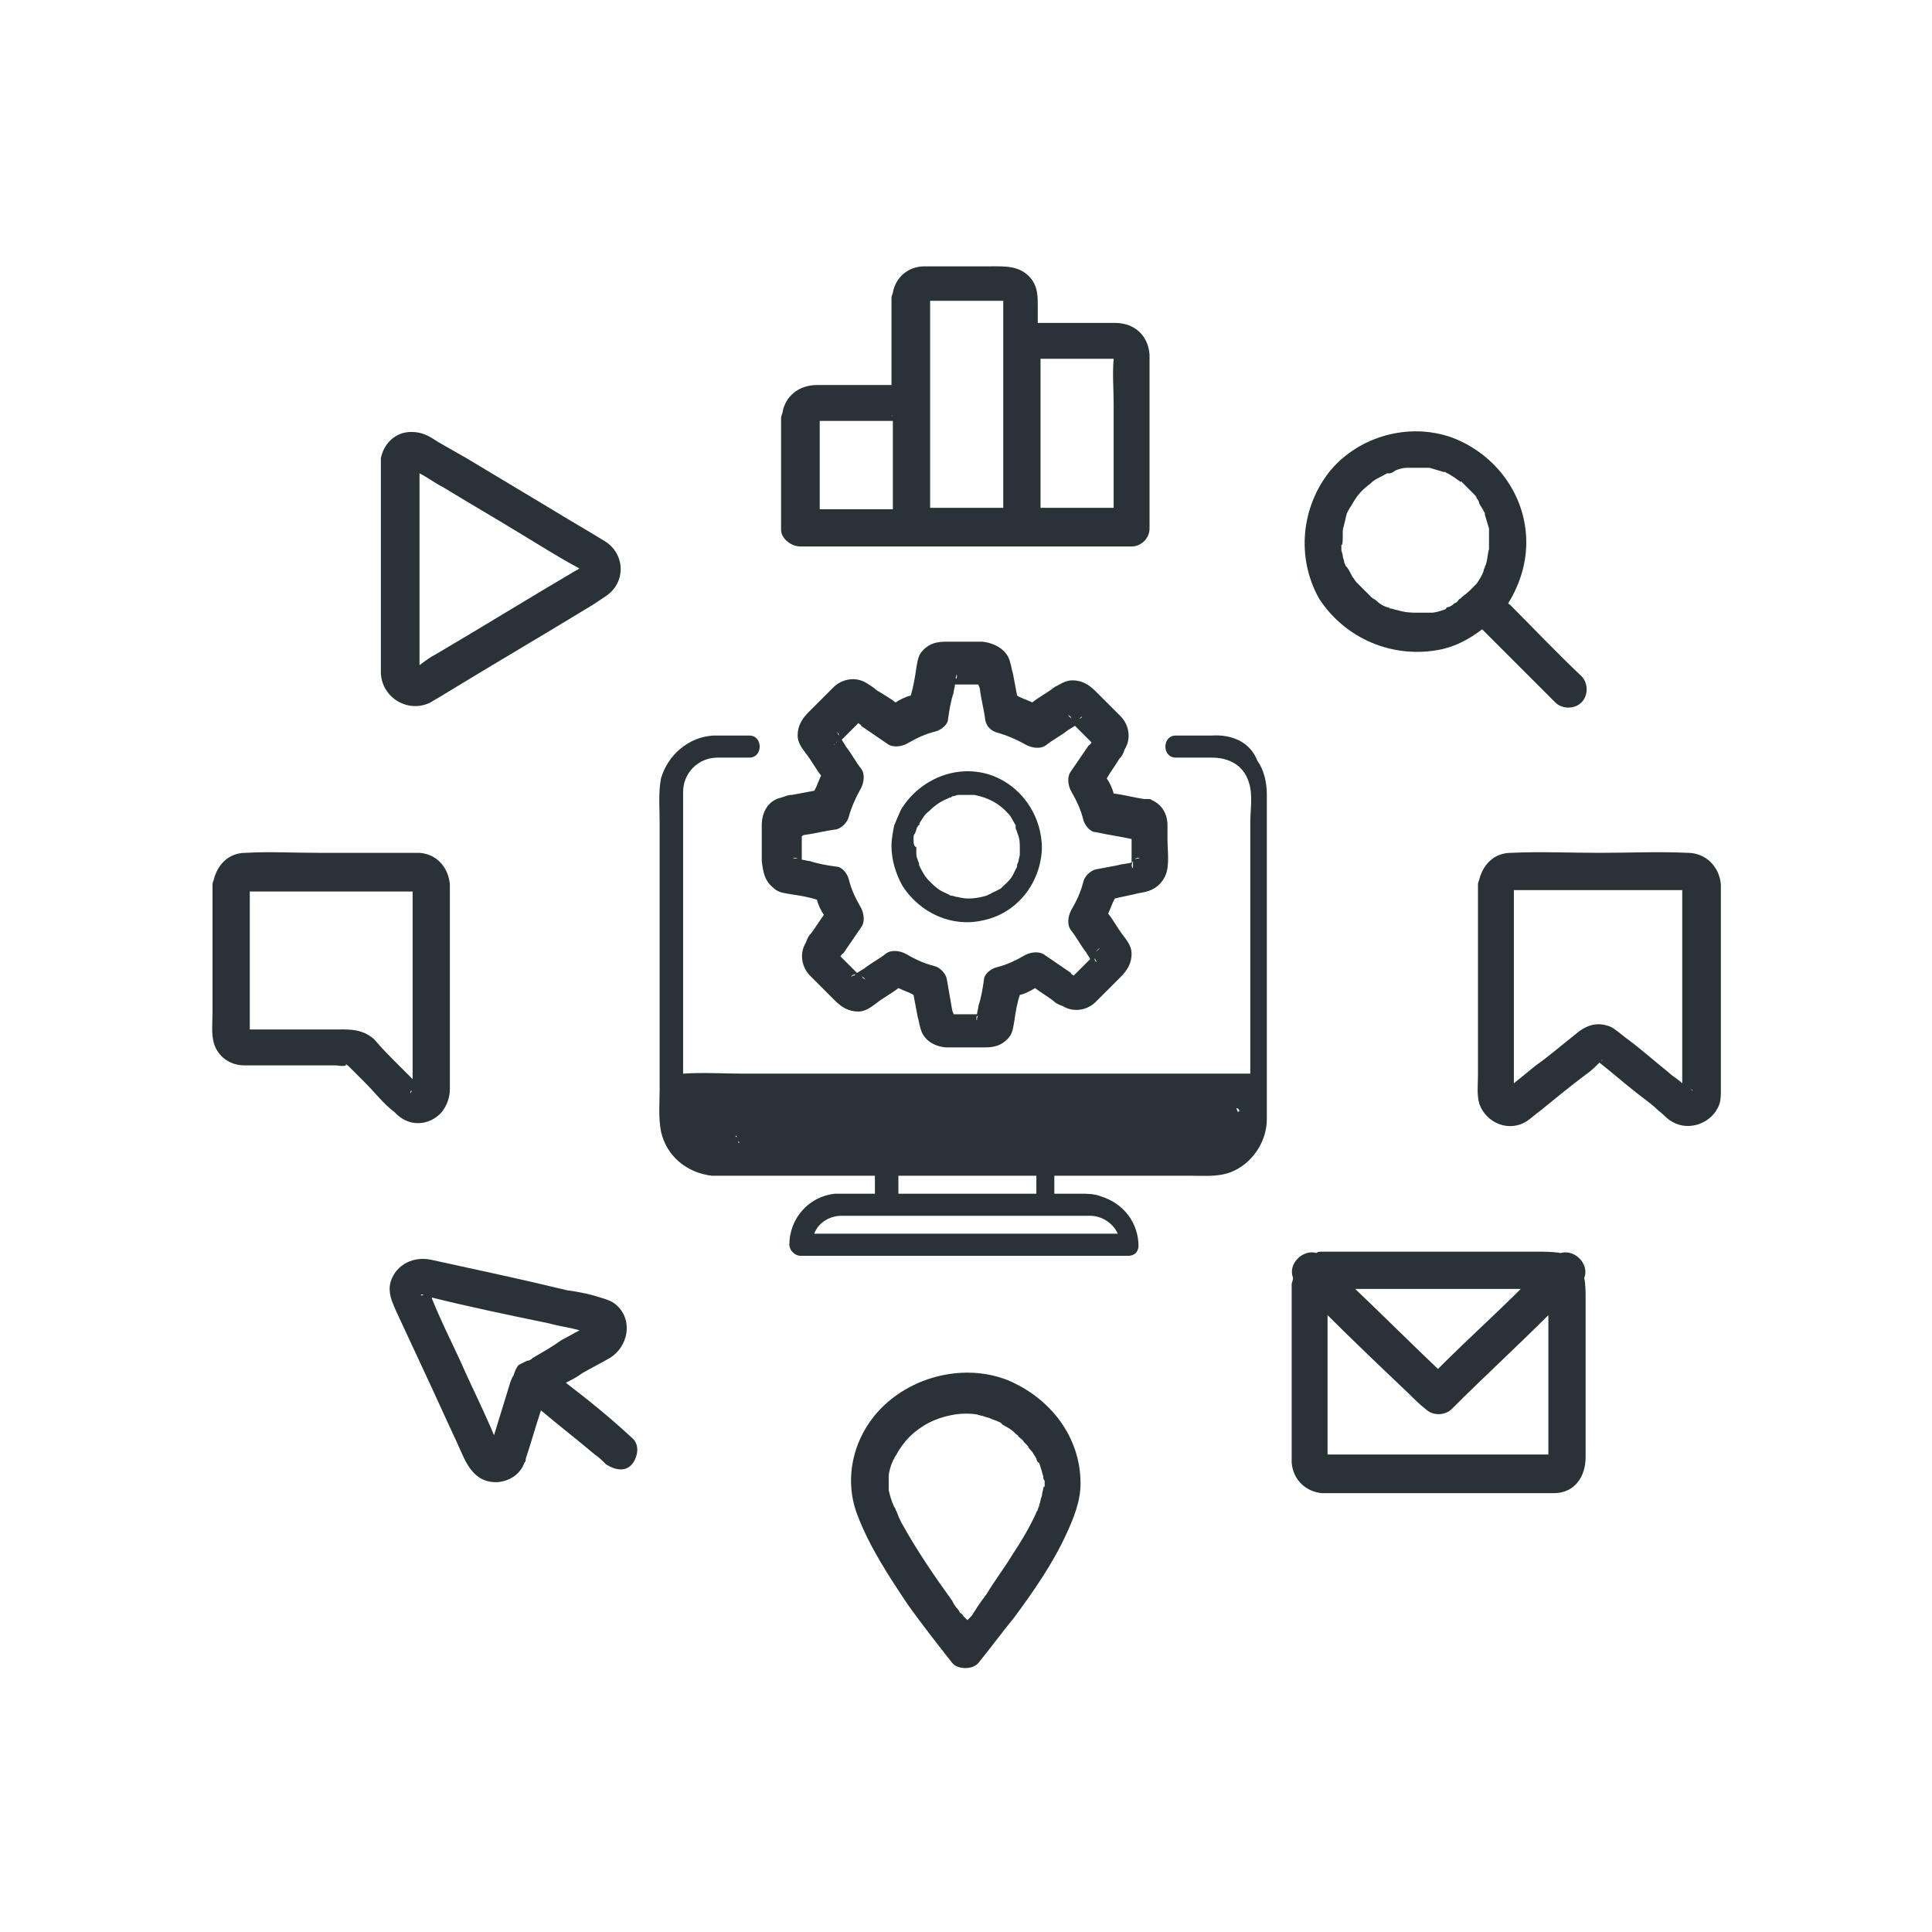 <?xml version="1.0" encoding="UTF-8"?>
<!-- Generator: Adobe Illustrator 28.3.0, SVG Export Plug-In . SVG Version: 6.00 Build 0)  -->
<svg xmlns="http://www.w3.org/2000/svg" xmlns:xlink="http://www.w3.org/1999/xlink" version="1.1" id="Layer_1" x="0px" y="0px" viewBox="0 0 140 140" style="enable-background:new 0 0 140 140;" xml:space="preserve">
<style type="text/css">
	.st0{fill:#283237;}
</style>
<path class="st0" d="M87.8,53.3h-2.6c-1,0-1,1.6,0,1.6h2.6c1.2,0,2.3,0.5,2.7,1.8c0.3,0.9,0.1,2,0.1,2.9v12.8c0,1.8,0,3.6,0,5.4  H53.9c-1.5,0-3-0.1-4.4,0V58.1c0-0.2,0-0.5,0-0.7c0-1.4,1.1-2.5,2.5-2.5c0.8,0,1.6,0,2.3,0c1,0,1-1.6,0-1.6c-0.8,0-1.7,0-2.6,0  c-1.8,0.1-3.3,1.4-3.8,3.1c-0.2,1-0.1,2.2-0.1,3.2v19.3c0,1-0.1,2.1,0.1,3.1c0.4,1.8,1.9,3,3.7,3.2c0.2,0,0.5,0,0.7,0h11.1v1.3h-1.6  c-0.4,0-0.9,0-1.3,0c-1.9,0.2-3.3,1.8-3.3,3.7c0,0.4,0.4,0.8,0.8,0.8h23.8c0.2,0,0.4-0.1,0.5-0.2c0,0,0,0,0,0c0,0,0,0,0,0  c0.1-0.1,0.2-0.3,0.2-0.5c0-1.7-1.1-3.1-2.7-3.6c-0.5-0.2-1-0.2-1.6-0.2h-1.8v-1.3h10c1.1,0,2.1,0.1,3.1-0.4  c1.4-0.7,2.3-2.2,2.3-3.7c0-0.3,0-0.6,0-0.9V57.6c0-0.9-0.2-1.8-0.7-2.5C90.6,53.8,89.3,53.2,87.8,53.3L87.8,53.3z M53.3,82.3  C53.3,82.3,53.3,82.3,53.3,82.3c0.1,0,0.1,0.1,0.1,0.1C53.4,82.4,53.3,82.4,53.3,82.3z M53.5,82.8c0-0.1,0-0.2-0.1-0.2  c0.1,0.1,0.1,0.1,0.2,0.2C53.6,82.8,53.6,82.8,53.5,82.8L53.5,82.8z M65.1,85.2h10v1.3h-10V85.2z M77.8,88.1c0.4,0,0.8,0,1.2,0  c0.9,0,1.7,0.6,2,1.3H59c0.3-0.8,1.1-1.3,2-1.3c0.3,0,0.6,0,0.8,0H77.8L77.8,88.1z M89.8,80.5c0,0-0.1,0.1-0.1,0.1  c0-0.1-0.1-0.2-0.1-0.3C89.7,80.3,89.8,80.4,89.8,80.5C89.9,80.4,89.9,80.5,89.8,80.5L89.8,80.5z"></path>
<path class="st0" d="M31.2,50.9c0.3-0.2,0.7-0.4,1-0.6c3.6-2.2,7.2-4.3,10.8-6.5c0.3-0.2,0.6-0.4,0.9-0.6c1.5-1,1.4-3.1-0.1-4  c-1.3-0.8-2.7-1.6-4-2.4c-2-1.2-4-2.4-6-3.6c-0.7-0.4-1.4-0.8-2.1-1.2c-0.6-0.4-1.1-0.7-1.9-0.7c-1.2,0-2,0.9-2.2,1.9  c0,0.1,0,0.2,0,0.4v10.8c0,1.5,0,3,0,4.4C27.7,50.6,29.6,51.7,31.2,50.9L31.2,50.9z M42.5,41.6L42.5,41.6  C42.6,41.6,42.5,41.6,42.5,41.6z M42.5,40.9C42.5,40.9,42.5,40.9,42.5,40.9C42.5,40.9,42.6,40.9,42.5,40.9z M30.4,47.6V34.3  c0.6,0.3,1.1,0.7,1.7,1c1.8,1.1,3.7,2.2,5.5,3.3c1.5,0.9,2.9,1.8,4.4,2.6c-0.1,0-0.1,0.1-0.2,0.1c-3.4,2-6.8,4.1-10.2,6.1  c-0.4,0.2-0.8,0.5-1.2,0.8L30.4,47.6L30.4,47.6z"></path>
<path class="st0" d="M32,80.6c0.4-0.5,0.6-1.1,0.6-1.7c0-1.9,0-3.8,0-5.7v-7.5c0-0.5,0-1,0-1.6c-0.1-1.2-0.9-2.2-2.2-2.3  c-0.2,0-0.3,0-0.5,0h-6.8c-1.8,0-3.6-0.1-5.3,0c-1.2,0-2,0.8-2.3,1.9c0,0.1-0.1,0.2-0.1,0.4v9.3c0,0.7-0.1,1.5,0.1,2.2  c0.3,1,1.2,1.6,2.2,1.6c0.3,0,0.7,0,1,0h5.6c0.2,0,0.5,0.1,0.8,0c0,0-0.1,0,0-0.1c0,0,0,0.1,0.1,0.1c0,0,0.1,0,0.1,0  c0.1,0,0,0-0.1,0c0.1,0.1,0.1,0.1,0.1,0.1c0.4,0.4,0.8,0.8,1.2,1.2c0.7,0.7,1.3,1.5,2.1,2.1C29.6,81.7,31.1,81.6,32,80.6L32,80.6z   M30.5,78.8C30.5,78.8,30.5,78.8,30.5,78.8C30.5,78.8,30.5,78.8,30.5,78.8z M29.8,79L29.8,79C29.9,79.1,29.6,79.4,29.8,79z   M18.1,75.1C18.1,75.1,18.1,75,18.1,75.1C18.1,75,18.1,75.1,18.1,75.1z M27.1,75.3c-0.9-0.8-1.9-0.7-3-0.7h-5.4c-0.2,0-0.4,0-0.6,0  c0-0.1,0-0.2,0-0.3v-9.7c0.2,0,0.4,0,0.7,0h11.1c0,0.2,0,0.4,0,0.6v13c-0.3-0.3-0.6-0.6-0.9-0.9C28.3,76.6,27.7,76,27.1,75.3  L27.1,75.3z"></path>
<path class="st0" d="M25.2,77.4C25.2,77.4,25.3,77.4,25.2,77.4C25.3,77.4,25.3,77.4,25.2,77.4C25.3,77.4,25.2,77.4,25.2,77.4z"></path>
<path class="st0" d="M122.3,61.8c-2.1-0.1-4.3,0-6.4,0s-4.3-0.1-6.4,0c-1.2,0-2,0.8-2.3,1.9c0,0.1-0.1,0.2-0.1,0.4v13.8  c0,0.7-0.1,1.4,0.1,2.1c0.5,1.4,2.2,2.1,3.5,1.2c0.3-0.2,0.6-0.5,0.9-0.7c1.1-0.9,2.2-1.8,3.4-2.7c0.3-0.2,0.6-0.5,0.9-0.8  c0.9,0.7,1.8,1.5,2.7,2.2c0.5,0.4,1.1,0.8,1.6,1.3c0.3,0.2,0.6,0.6,1,0.8c1.2,0.7,2.9,0.1,3.4-1.3c0.1-0.3,0.1-0.7,0.1-1V64.5  c0-0.2,0-0.3,0-0.4C124.6,62.8,123.6,61.8,122.3,61.8L122.3,61.8z M109.8,79.3C109.8,79.3,109.8,79.2,109.8,79.3  C109.8,79.2,109.8,79.2,109.8,79.3C109.8,79.2,109.8,79.2,109.8,79.3z M116,76.9C116,76.9,116,76.9,116,76.9  C116.2,76.7,116.2,76.8,116,76.9z M121.9,79.3C121.9,79.3,121.9,79.2,121.9,79.3C121.9,79.2,121.9,79.2,121.9,79.3  C121.9,79.2,121.9,79.3,121.9,79.3z M121.9,74.7v3.8c-0.3-0.3-0.7-0.5-1-0.8c-1-0.8-2-1.7-3.1-2.5c-0.4-0.3-0.7-0.6-1.1-0.8  c-1-0.4-1.8-0.1-2.6,0.6c-0.9,0.7-1.8,1.5-2.8,2.2c-0.5,0.4-1.1,0.9-1.6,1.3v-14h12c0,0,0.1,0,0.2,0c0,0.7,0,1.3,0,2L121.9,74.7  L121.9,74.7z M121.9,64.2C121.9,64.1,121.9,64.1,121.9,64.2C121.9,64.1,121.9,64.1,121.9,64.2z M122.2,64.5  C122.2,64.5,122.3,64.5,122.2,64.5C122.3,64.5,122.2,64.5,122.2,64.5z M122.6,79c0,0-0.1-0.1-0.1-0.1C122.7,79,122.7,79.1,122.6,79z  "></path>
<path class="st0" d="M58,39.6h24c0.7,0,1.3-0.6,1.3-1.3v-9.1c0-1.1,0-2.3,0-3.5c-0.1-1.4-1.1-2.3-2.5-2.3c-0.8,0-1.6,0-2.3,0h-3.1  c-0.1,0-0.1,0-0.2,0v-1.2c0-0.7,0-1.3-0.4-1.9c-0.8-1.1-2-1-3.1-1H68c-0.3,0-0.7,0-1,0c-1.2,0-2.1,0.8-2.3,1.9  c0,0.1-0.1,0.2-0.1,0.4v6.3c-1.2,0-2.3,0-3.4,0h-2c-1.3,0-2.3,0.8-2.5,2c0,0.1-0.1,0.2-0.1,0.4v8.1C56.6,39,57.3,39.6,58,39.6  L58,39.6z M75.4,27.6V26c0.2,0,0.4,0,0.5,0h4.8c-0.1,1.1,0,2.2,0,3.3v7.5h-5.3L75.4,27.6L75.4,27.6z M73,21.9  C73,21.9,73,21.9,73,21.9C73,21.9,73,21.9,73,21.9z M67.4,31c0-0.3,0-0.6,0-0.9v-8.3h5.3c0,0.2,0,0.5,0,0.5v14.5h-5.3V31z   M64.7,30.1L64.7,30.1C64.7,30.2,64.7,30.2,64.7,30.1C64.6,30.2,64.6,30.1,64.7,30.1z M59.4,31.1v-0.6c0,0,0.1,0,0.1,0h1.8  c1.1,0,2.3,0,3.4,0c0,0.2,0,0.5,0,0.7v5.7h-5.3C59.4,36.9,59.4,31.1,59.4,31.1z"></path>
<path class="st0" d="M113.1,90.8c-0.6-0.1-1.2-0.1-1.7-0.1c-5.1,0-10.2,0-15.2,0c-0.1,0-0.3,0-0.4,0c-0.2,0-0.3,0-0.4,0.1l0,0  c-1-0.3-2.1,0.8-1.7,1.8c0,0.2-0.1,0.3-0.1,0.5c0,0.3,0,0.5,0,0.8v11.5c0,0.2,0,0.4,0,0.6c0.1,1.2,1,2.1,2.2,2.2c0.6,0,1.3,0,1.9,0  h8.6c2.1,0,4.2,0,6.3,0c1.5,0,2.3-1.2,2.3-2.6V94.1c0-0.5,0-1-0.1-1.5C115.2,91.6,114.1,90.5,113.1,90.8L113.1,90.8z M109.1,93.4  c0.4,0,0.7,0,1.1,0c-1.9,1.9-3.9,3.7-5.8,5.6c-0.1,0.1-0.1,0.1-0.2,0.2c-2-1.9-4-3.9-6-5.8C101.8,93.4,105.5,93.4,109.1,93.4  L109.1,93.4z M96.2,105.8C96.2,105.8,96.2,105.9,96.2,105.8L96.2,105.8z M112.2,95.4v9.7c0,0.1,0,0.2,0,0.3c-0.1,0-0.2,0-0.3,0H96.2  v0V95.3c1.9,1.9,3.9,3.8,5.9,5.7c0.4,0.4,0.8,0.8,1.2,1.1c0.5,0.5,1.4,0.5,1.9,0c2.3-2.3,4.7-4.5,7-6.8L112.2,95.4L112.2,95.4z"></path>
<path class="st0" d="M41,100.2c0.4-0.2,0.8-0.4,1.2-0.7c0.7-0.4,1.3-0.7,2-1.1c1.3-0.8,1.7-2.7,0.5-3.8c-0.4-0.4-1-0.5-1.6-0.7  c-0.7-0.2-1.3-0.3-2-0.4c-3.3-0.8-6.6-1.5-9.8-2.2c-1.3-0.3-2.6,0.3-3,1.6c-0.2,0.8,0.1,1.4,0.4,2.1l2,4.3c0.8,1.7,1.6,3.5,2.4,5.2  c0.6,1.3,1.1,3,3,2.9c0.9-0.1,1.6-0.6,1.9-1.4c0.1-0.1,0.1-0.2,0.1-0.3c0.4-1.2,0.7-2.3,1.1-3.5c1.3,1.1,2.6,2.1,3.9,3.2  c0.3,0.2,0.5,0.4,0.8,0.7c0.6,0.4,1.4,0.6,1.9,0c0.4-0.5,0.6-1.4,0-1.9C44.3,102.8,42.7,101.5,41,100.2L41,100.2z M43,96.7  c0,0,0.1,0.1,0.1,0C43.1,96.8,43,96.7,43,96.7L43,96.7L43,96.7z M42.9,96C42.9,96,42.9,96,42.9,96C42.9,95.8,42.9,95.9,42.9,96z   M42.9,96.1C42.9,96.1,42.8,96.1,42.9,96.1C42.8,96.1,42.8,96.1,42.9,96.1z M30.5,93.8c0,0,0.1,0,0.2,0  C30.6,93.9,30.5,93.9,30.5,93.8z M38.6,98.4c-0.1,0.1-0.2,0.2-0.4,0.2c-0.2,0.1-0.4,0.2-0.6,0.3c-0.2,0.2-0.3,0.5-0.4,0.8  c-0.1,0.1-0.1,0.2-0.2,0.4c-0.4,1.3-0.8,2.6-1.2,3.9c-0.1-0.2-0.2-0.5-0.3-0.7c-0.7-1.6-1.5-3.2-2.2-4.8c-0.7-1.5-1.4-2.9-2-4.4  c0-0.1,0-0.1-0.1-0.1c2.8,0.7,5.7,1.3,8.6,1.9c0.7,0.2,1.5,0.3,2.2,0.5c-0.4,0.2-0.9,0.5-1.3,0.7C40,97.6,39.3,98,38.6,98.4  L38.6,98.4z"></path>
<path class="st0" d="M104.2,47.1c1.2-0.2,2.3-0.8,3.2-1.5c1.5,1.5,3,3,4.5,4.5c0.2,0.2,0.5,0.5,0.8,0.8c0.5,0.5,1.4,0.5,1.9,0  s0.5-1.4,0-1.9c-1.8-1.7-3.5-3.5-5.2-5.2c-0.1,0-0.1-0.1-0.1-0.1c0.8-1.3,1.3-2.8,1.3-4.4c0-3.4-2.2-6.4-5.4-7.6  c-3.1-1.1-6.7-0.1-8.8,2.4c-2.1,2.6-2.5,6.3-0.8,9.3C97.5,46.3,100.9,47.7,104.2,47.1L104.2,47.1z M107.9,39.9L107.9,39.9  C107.9,39.9,107.9,39.8,107.9,39.9z M104.7,34.3C104.8,34.3,104.7,34.3,104.7,34.3L104.7,34.3z M97.3,38.5L97.3,38.5  C97.3,38.6,97.3,38.7,97.3,38.5z M97.3,38.8c0-0.1,0-0.2,0-0.3c0-0.2,0.1-0.4,0.1-0.5c0.1-0.3,0.1-0.5,0.2-0.8c0,0,0.1-0.2,0.1-0.2  c0.1-0.2,0.2-0.3,0.3-0.5c0.3-0.5,0.5-0.8,1.1-1.3c0.3-0.2,0.2-0.2,0.5-0.4c0.3-0.2,0.6-0.3,0.9-0.5c0.1,0,0.1,0,0.1,0  c0,0,0,0,0.1,0c0.1,0,0.3-0.1,0.4-0.2c0.2-0.1,0.6-0.2,0.8-0.2c0,0,0.2,0,0.2,0c0.1,0,0.1,0,0.2,0c0.2,0,0.3,0,0.5,0  c0.1,0,0.3,0,0.4,0c0,0,0,0,0.1,0l0,0c0.1,0,0.2,0,0.3,0c0.3,0.1,0.7,0.2,1,0.3c0,0,0.1,0,0.1,0c0.1,0,0.1,0.1,0.2,0.1  c0.2,0.1,0.3,0.2,0.5,0.3c0.1,0.1,0.3,0.2,0.4,0.3c0,0,0,0,0.1,0c0,0,0.2,0.2,0.2,0.2c0.2,0.2,0.5,0.5,0.7,0.7c0,0,0.1,0.1,0.1,0.1  c0,0,0.1,0.1,0.1,0.2c0.1,0.1,0.2,0.3,0.2,0.4c0.1,0.2,0.2,0.3,0.3,0.5c0,0.1,0.1,0.1,0.1,0.2c0,0,0,0.1,0,0.1  c0.1,0.3,0.2,0.7,0.3,1c0,0.1,0,0.1,0,0.2l0,0c0,0,0,0,0,0c0,0.2,0,0.4,0,0.6c0,0.2,0,0.3,0,0.5c0,0.1,0,0.1,0,0.2  c-0.1,0.3-0.1,0.7-0.2,1c0,0.1-0.1,0.2-0.1,0.3c0,0-0.1,0.2-0.1,0.3c-0.1,0.3-0.3,0.6-0.5,0.9c0,0-0.1,0.1-0.1,0.1c0,0,0,0-0.1,0.1  c-0.1,0.1-0.2,0.2-0.3,0.3c-0.2,0.2-0.5,0.4-0.6,0.5c0,0-0.1,0.1-0.1,0.1c-0.1,0-0.1,0.1-0.2,0.2c-0.1,0.1-0.2,0.1-0.3,0.2  c-0.1,0.1-0.3,0.2-0.4,0.2c0,0-0.1,0-0.1,0.1c0,0-0.1,0.1-0.2,0.1c-0.3,0.1-0.6,0.2-0.9,0.2c-0.1,0-0.1,0-0.2,0c0,0-0.1,0-0.2,0  c0,0-0.1,0-0.1,0c-0.1,0-0.2,0-0.3,0c-0.7,0-1,0-1.7-0.2c-0.1,0-0.3-0.1-0.4-0.1c-0.1,0-0.1,0-0.2-0.1c0.1,0,0.2,0.1-0.1,0  c-0.3-0.1-0.6-0.3-0.8-0.5c-0.1-0.1-0.2-0.1-0.3-0.2c0,0-0.2-0.2-0.2-0.2c-0.2-0.2-0.5-0.5-0.7-0.7c0,0-0.1-0.1-0.1-0.1  c0,0,0,0-0.1-0.1c-0.1-0.1-0.2-0.3-0.3-0.4c-0.1-0.2-0.3-0.6-0.4-0.7c0,0-0.1-0.1-0.1-0.1c0-0.1-0.1-0.2-0.1-0.3  c0-0.1-0.1-0.3-0.1-0.4c0-0.2-0.1-0.3-0.1-0.5c0,0,0-0.1,0-0.1c0,0,0-0.2,0-0.2C97.3,39.5,97.3,39.2,97.3,38.8L97.3,38.8z"></path>
<path class="st0" d="M64.4,107.8C64.4,107.8,64.4,107.8,64.4,107.8C64.4,107.8,64.4,107.8,64.4,107.8  C64.4,107.7,64.4,107.7,64.4,107.8L64.4,107.8z"></path>
<path class="st0" d="M73,100c-3.1-1.2-6.8-0.3-9.1,2c-2,2-2.8,5-1.8,7.7c0.9,2.4,2.3,4.5,3.7,6.6c1,1.4,2.1,2.8,3.2,4.2  c0.4,0.5,1.5,0.5,1.9,0c0.9-1.1,1.7-2.2,2.6-3.3c1.4-1.9,2.8-3.9,3.8-6.1c0.5-1.1,1-2.3,1-3.6C78.3,104.1,76.1,101.3,73,100L73,100z   M75.6,107.8c0,0.2-0.1,0.4-0.1,0.6c-0.1,0.2-0.1,0.4-0.2,0.7c0,0.1-0.1,0.2-0.1,0.3l0,0c0,0.1-0.1,0.1-0.1,0.2  c-0.5,1.1-1.1,2.1-1.7,3c-0.6,1-1.3,1.9-1.9,2.9c-0.3,0.4-0.6,0.8-0.9,1.3c-0.1,0.1-0.1,0.2-0.2,0.3c0,0.1,0,0.1,0,0  c0.1-0.1,0,0,0,0c-0.1,0.1-0.2,0.2-0.3,0.3c-0.1-0.1-0.2-0.2-0.3-0.3c0,0-0.1-0.2-0.2-0.2c-0.1-0.1-0.1-0.2-0.2-0.3  c-0.2-0.2-0.3-0.4-0.4-0.6c-1.3-1.8-2.6-3.7-3.7-5.7c-0.1-0.2-0.2-0.4-0.3-0.7c0,0-0.1-0.2-0.1-0.2c0-0.1-0.1-0.2-0.1-0.2  c-0.2-0.4-0.3-0.8-0.4-1.2c0,0,0,0,0,0c0,0,0,0,0,0s0-0.1,0-0.1l0,0c0-0.1,0-0.1,0,0c0-0.1,0-0.1,0-0.1c0-0.1,0-0.3,0-0.4  c0-0.1,0-0.4,0-0.4c0-0.3,0.1-0.6,0.2-0.9c0.1-0.2,0.1-0.3,0.2-0.4c0,0,0,0,0,0c0,0,0,0,0,0c0-0.1,0.1-0.2,0.1-0.2  c0.6-1.1,1.3-1.8,2.4-2.4c1-0.5,2.3-0.8,3.5-0.6c0,0,0.3,0.1,0.4,0.1c0.2,0.1,0.4,0.1,0.6,0.2c0.2,0.1,0.3,0.1,0.5,0.2  c0,0,0.3,0.1,0.3,0.2c0.3,0.2,0.6,0.3,0.9,0.6c0,0,0.1,0.1,0.1,0.1c0.1,0.1,0.2,0.1,0.2,0.2c0.1,0.1,0.3,0.2,0.4,0.4  c0.1,0.1,0.1,0.1,0.2,0.2c0,0,0.1,0.1,0.1,0.1c0,0.1,0.2,0.3,0.3,0.4c0.1,0.2,0.2,0.3,0.3,0.5c0,0.1,0.1,0.3,0.2,0.3  c0.1,0.3,0.2,0.6,0.3,1c0,0.1,0,0.2,0.1,0.3c0,0,0,0.1,0,0.1c0,0,0,0,0,0c0,0.2,0,0.4,0,0.6C75.7,107.6,75.7,107.7,75.6,107.8  L75.6,107.8z"></path>
<path class="st0" d="M56,64.3c0.4,0.4,0.8,0.4,1.3,0.5c0.7,0.1,1.3,0.2,1.9,0.4c0.1,0.4,0.3,0.8,0.5,1.1c-0.3,0.4-0.6,0.9-0.9,1.3  c-0.2,0.2-0.3,0.4-0.4,0.7c-0.5,0.8-0.3,1.8,0.3,2.4c0.6,0.6,1.2,1.2,1.8,1.8c0.5,0.5,1,0.8,1.7,0.8c0.5,0,0.9-0.3,1.3-0.6  c0.5-0.4,1.1-0.7,1.6-1.1c0.4,0.2,0.8,0.3,1.1,0.5c0.1,0.5,0.2,1.1,0.3,1.6c0.1,0.3,0.1,0.5,0.2,0.8c0.2,0.9,1.1,1.4,2,1.4  c0.9,0,1.7,0,2.6,0c0.7,0,1.2-0.1,1.7-0.6c0.4-0.4,0.4-0.8,0.5-1.3c0.1-0.7,0.2-1.3,0.4-1.9c0.4-0.1,0.8-0.3,1.1-0.5  c0.4,0.3,0.9,0.6,1.3,0.9c0.2,0.2,0.4,0.3,0.7,0.4c0.8,0.5,1.8,0.3,2.4-0.3c0.6-0.6,1.2-1.2,1.8-1.8c0.5-0.5,0.8-1,0.8-1.7  c0-0.5-0.3-0.9-0.6-1.3c-0.4-0.5-0.7-1.1-1.1-1.6c0.2-0.4,0.3-0.8,0.5-1.1c0.5-0.1,0.9-0.2,1.4-0.3c0.3-0.1,0.6-0.1,0.9-0.2  c0.8-0.2,1.4-0.9,1.5-1.7c0.1-0.7,0-1.4,0-2.1c0-0.3,0-0.7,0-1c0-0.8-0.4-1.5-1.1-1.8c-0.1-0.1-0.2-0.1-0.3-0.1c-0.1,0-0.2,0-0.3,0  c-0.7-0.1-1.4-0.3-2.2-0.4c-0.1-0.4-0.3-0.8-0.5-1.1c0.3-0.5,0.6-0.9,0.9-1.4c0.2-0.2,0.3-0.4,0.4-0.7c0.5-0.8,0.3-1.8-0.3-2.4  c-0.6-0.6-1.2-1.2-1.8-1.8c-0.5-0.5-1-0.8-1.7-0.8c-0.5,0-0.9,0.3-1.3,0.5c-0.5,0.4-1.1,0.7-1.6,1.1c-0.4-0.2-0.8-0.3-1.1-0.5  c-0.1-0.5-0.2-1.1-0.3-1.6c-0.1-0.3-0.1-0.5-0.2-0.8c-0.2-0.9-1.1-1.4-2-1.5c-0.9,0-1.7,0-2.6,0c-0.7,0-1.2,0.1-1.7,0.6  c-0.4,0.4-0.4,0.8-0.5,1.3c-0.1,0.7-0.2,1.3-0.4,2c-0.4,0.1-0.8,0.3-1.1,0.5c-0.4-0.3-0.9-0.6-1.4-0.9c-0.2-0.2-0.4-0.3-0.7-0.5  c-0.8-0.5-1.8-0.3-2.4,0.3c-0.6,0.6-1.2,1.2-1.8,1.8c-0.5,0.5-0.8,1-0.8,1.7c0,0.5,0.3,0.9,0.6,1.3c0.4,0.5,0.7,1.1,1.1,1.6  c-0.2,0.4-0.3,0.8-0.5,1.1c-0.5,0.1-1.1,0.2-1.6,0.3c-0.3,0-0.5,0.1-0.8,0.2c-0.9,0.2-1.4,1-1.4,2c0,0.9,0,1.7,0,2.6  C55.3,63.2,55.4,63.8,56,64.3L56,64.3z M61.8,70.7c-0.2,0.2-0.1-0.1,0.2-0.1C61.9,70.7,61.9,70.7,61.8,70.7z M62.5,70.8  c0,0-0.1-0.1-0.1-0.1c0.1,0.1,0.2,0.1,0.3,0.3C62.6,70.9,62.5,70.9,62.5,70.8z M70.8,73.8c0,0.3-0.1,0,0-0.2  C70.9,73.7,70.8,73.7,70.8,73.8z M71.4,73.4c-0.1,0-0.1,0-0.2,0c0.1,0,0.2,0,0.4,0C71.5,73.4,71.4,73.4,71.4,73.4z M79.3,69.4  c0,0.1,0.1,0.1,0.1,0.2C79.6,69.8,79.3,69.7,79.3,69.4z M79.5,68.9c0,0-0.1,0.1-0.1,0.1c0.1-0.1,0.1-0.2,0.3-0.3  C79.6,68.8,79.5,68.9,79.5,68.9z M82.6,62.2c-0.1,0-0.3,0-0.4,0.1C82.3,62.2,82.4,62.1,82.6,62.2z M82.1,62.4L82.1,62.4  c0,0.2,0,0.3,0,0.4C82.1,63.1,81.9,62.7,82.1,62.4z M78.3,52c0.2-0.2,0.1,0.1-0.2,0.1C78.2,52.1,78.2,52.1,78.3,52z M77.6,52  c0,0,0.1,0.1,0.1,0.1c-0.1-0.1-0.2-0.1-0.3-0.3C77.5,51.9,77.6,51.9,77.6,52z M69.3,49c0-0.3,0.1,0,0,0.2C69.2,49.1,69.3,49,69.3,49  z M68.8,49.4c0.1,0,0.1,0,0.2,0c-0.1,0-0.2,0-0.4,0C68.6,49.4,68.7,49.4,68.8,49.4z M60.8,53.3c0,0-0.1-0.1-0.1-0.2  C60.5,52.9,60.8,53.1,60.8,53.3z M60.6,53.8c0,0,0.1-0.1,0.1-0.1c-0.1,0.1-0.1,0.2-0.3,0.3C60.5,53.9,60.6,53.9,60.6,53.8z   M58.3,60.5c0.8-0.1,1.5-0.3,2.3-0.4c0.4-0.1,0.8-0.5,0.9-0.9c0.2-0.7,0.5-1.4,0.9-2.1c0.2-0.4,0.3-1,0-1.4  c-0.4-0.5-0.7-1.1-1.1-1.6c-0.1-0.2-0.2-0.3-0.3-0.5c0.4-0.4,0.8-0.8,1.2-1.2c0.1,0.1,0.2,0.1,0.2,0.2c0.6,0.4,1.3,0.9,1.9,1.3  c0.4,0.3,1,0.2,1.4,0c0.7-0.4,1.3-0.7,2.1-0.9c0.4-0.1,0.9-0.5,0.9-0.9c0.1-0.7,0.2-1.3,0.4-1.9c0-0.2,0.1-0.4,0.1-0.6  c0.6,0,1.1,0,1.7,0c0,0.1,0.1,0.2,0.1,0.3c0.1,0.8,0.3,1.5,0.4,2.3c0.1,0.5,0.5,0.8,0.9,0.9c0.7,0.2,1.4,0.5,2.1,0.9  c0.4,0.2,1,0.3,1.4,0c0.5-0.4,1.1-0.7,1.6-1.1c0.2-0.1,0.3-0.2,0.5-0.3c0.4,0.4,0.8,0.8,1.2,1.2c-0.1,0.1-0.1,0.2-0.2,0.2  c-0.4,0.6-0.9,1.3-1.3,1.9c-0.3,0.4-0.2,1,0,1.4c0.4,0.7,0.7,1.3,0.9,2.1c0.1,0.4,0.5,0.9,0.9,0.9c0.9,0.2,1.7,0.3,2.6,0.5v1.7  c-0.3,0.1-0.7,0.1-1,0.2l-1.6,0.3c-0.4,0.1-0.8,0.5-0.9,0.9c-0.2,0.8-0.5,1.4-0.9,2.1c-0.2,0.4-0.3,1,0,1.4c0.4,0.5,0.7,1.1,1.1,1.6  c0.1,0.2,0.2,0.3,0.3,0.5c-0.4,0.4-0.8,0.8-1.2,1.2c-0.1-0.1-0.2-0.1-0.2-0.2c-0.6-0.4-1.3-0.9-1.9-1.3c-0.4-0.3-1-0.2-1.4,0  c-0.7,0.4-1.3,0.7-2.1,0.9c-0.4,0.1-0.9,0.5-0.9,0.9c-0.1,0.7-0.2,1.3-0.4,1.9c0,0.2-0.1,0.4-0.1,0.6c-0.6,0-1.1,0-1.7,0  c0-0.1-0.1-0.2-0.1-0.3l-0.4-2.3c-0.1-0.4-0.5-0.8-0.9-0.9c-0.8-0.2-1.4-0.5-2.1-0.9c-0.4-0.2-1-0.3-1.4,0c-0.5,0.4-1.1,0.7-1.6,1.1  c-0.2,0.1-0.3,0.2-0.5,0.3c-0.4-0.4-0.8-0.8-1.2-1.2c0.1-0.1,0.1-0.2,0.2-0.2c0.4-0.6,0.9-1.3,1.3-1.9c0.3-0.4,0.2-1,0-1.4  c-0.4-0.7-0.7-1.3-0.9-2.1c-0.1-0.4-0.5-0.9-0.9-0.9c-0.7-0.1-1.3-0.2-1.9-0.4c-0.2,0-0.4-0.1-0.6-0.1c0-0.6,0-1.1,0-1.7  C58.2,60.5,58.3,60.5,58.3,60.5L58.3,60.5z M58.1,62.7c0-0.1,0-0.1,0-0.2c0,0.1,0,0.2,0,0.4C58.1,62.8,58.1,62.8,58.1,62.7z   M57.8,62.2c-0.1,0-0.1,0-0.2,0C57.3,62.2,57.6,62.1,57.8,62.2z"></path>
<path class="st0" d="M71.2,66.7c2.5-0.5,4.2-2.7,4.3-5.2c0-2.5-1.6-4.7-3.9-5.4c-2.4-0.7-4.9,0.4-6.2,2.4c-0.1,0.1-0.2,0.4-0.3,0.6  c-0.1,0.2-0.2,0.5-0.3,0.7c-0.1,0.5-0.2,1-0.2,1.5c0,1,0.3,2,0.8,2.9C66.7,66.2,69,67.2,71.2,66.7L71.2,66.7z M66.2,60.8  c0,0,0-0.1,0-0.1c0-0.1,0-0.2,0.1-0.3c0.1-0.2,0.1-0.4,0.2-0.5c0,0,0,0,0,0c0,0,0-0.1,0.1-0.1c0,0,0.1-0.2,0-0.1  c0.2-0.3,0.4-0.7,0.7-0.9c0.4-0.4,0.8-0.7,1.3-0.9c0,0,0.2-0.1,0.2-0.1c0.1,0,0.1,0,0.2-0.1c0.2,0,0.3-0.1,0.5-0.1c0,0,0.2,0,0.2,0  c0.1,0,0.2,0,0.2,0c0.1,0,0.2,0,0.4,0c0,0,0.2,0,0.3,0c1,0.2,1.8,0.6,2.5,1.4c0.2,0.2,0.3,0.5,0.5,0.8c0,0,0,0.1,0,0.1  c0,0,0,0,0,0.1c0,0.1,0.1,0.2,0.1,0.3c0.2,0.5,0.2,0.7,0.2,1.2c0,0.1,0,0.2,0,0.3c0,0,0,0.1,0,0.1l0,0c0,0.2-0.1,0.4-0.1,0.5  c0,0.1-0.1,0.2-0.1,0.3c0,0,0,0.1,0,0.1c0,0,0,0,0,0c-0.1,0.2-0.2,0.4-0.3,0.6c-0.2,0.4-0.6,0.7-0.9,1c-0.2,0.1-0.4,0.2-0.6,0.3  c-0.1,0-0.1,0.1-0.2,0.1c0,0-0.2,0.1-0.2,0.1c-0.7,0.2-1.4,0.3-2.1,0.1c-0.2,0-0.3-0.1-0.5-0.1c-0.1,0-0.1-0.1-0.2-0.1  c0,0-0.2-0.1-0.2-0.1c-0.5-0.2-0.8-0.5-1.2-0.9c-0.3-0.3-0.5-0.7-0.7-1.1l0,0c0,0,0-0.1,0-0.1c0-0.1-0.1-0.2-0.1-0.3  c-0.1-0.2-0.1-0.4-0.1-0.5c0,0,0,0,0,0c0,0,0-0.1,0-0.1c0-0.1,0-0.2,0-0.3C66.2,61.3,66.2,61.1,66.2,60.8L66.2,60.8z"></path>
</svg>
